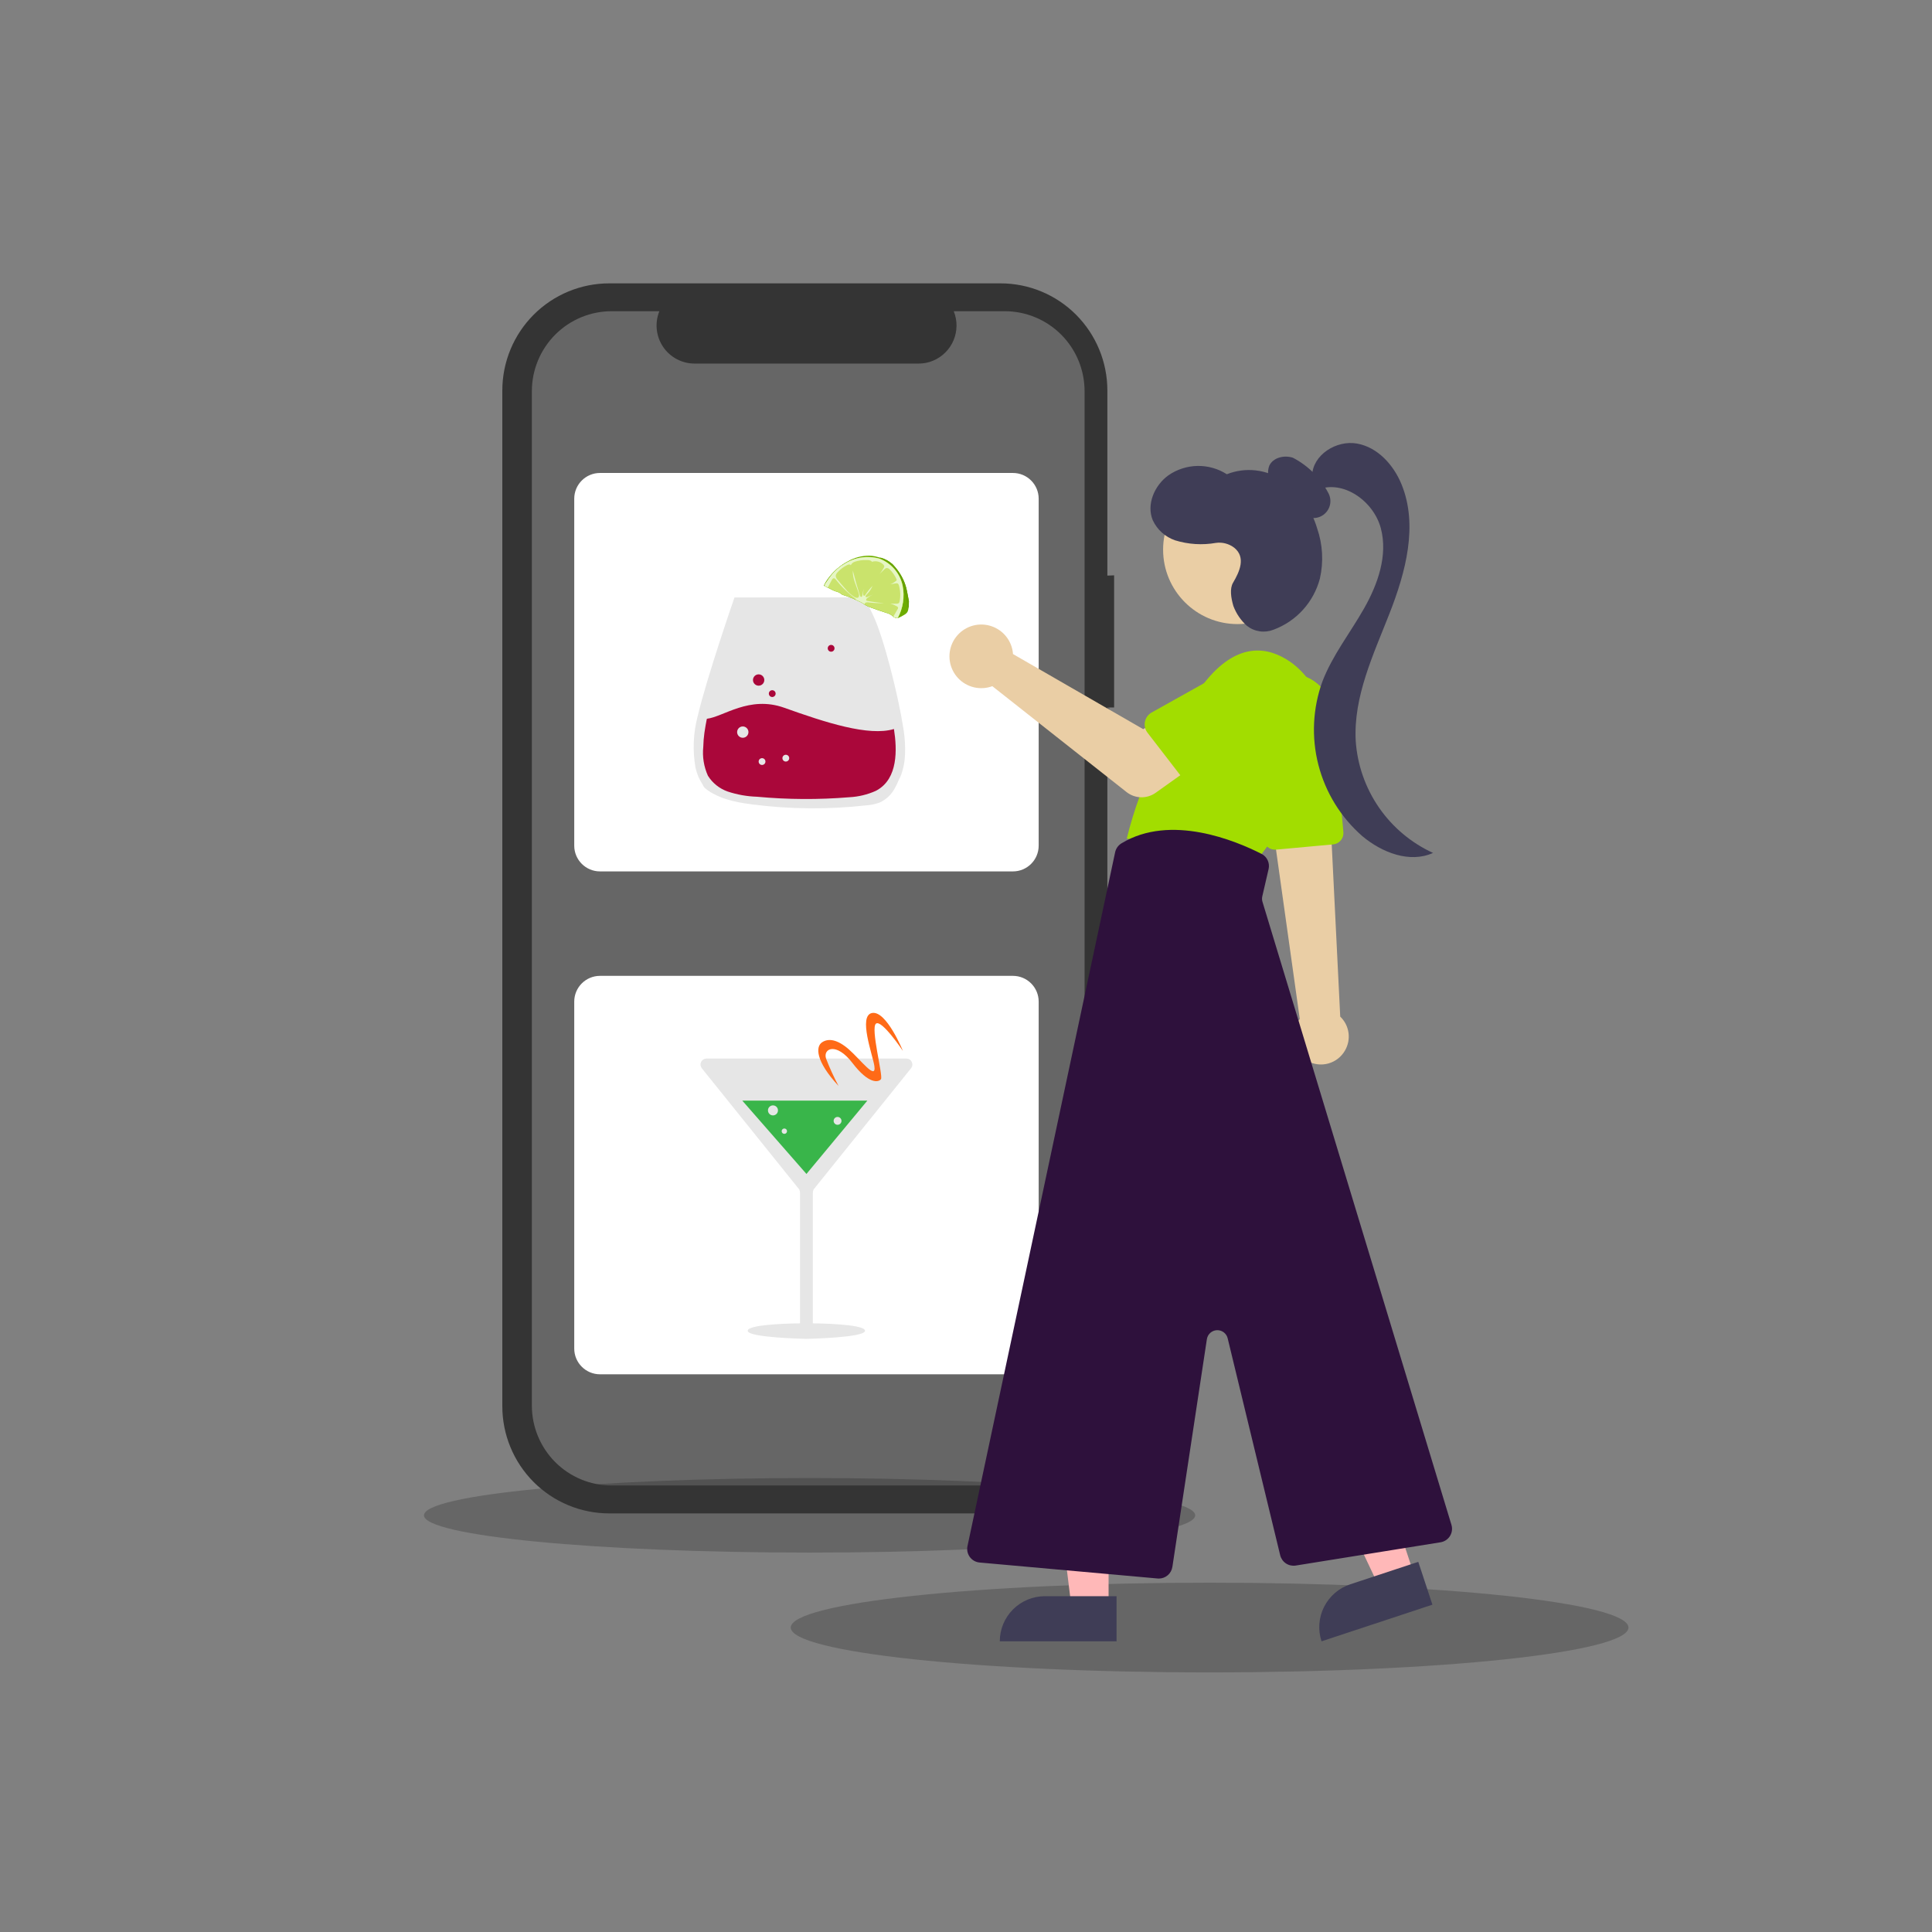 <svg width="300" height="300" viewBox="0 0 300 300" fill="none" xmlns="http://www.w3.org/2000/svg">
<rect x="0" y="0" width="300" height="300" fill="#808080" stroke="none"/>
<path d="M125.712 241.086C158.781 241.086 185.589 238.495 185.589 235.297C185.589 232.1 158.781 229.508 125.712 229.508C92.643 229.508 65.835 232.1 65.835 235.297C65.835 238.495 92.643 241.086 125.712 241.086Z" fill="black" fill-opacity="0.2"/>
<g clip-path="url(#clip0_365_5958)">
<path d="M172.267 90.166H171.235V61.865C171.235 59.713 170.812 57.583 169.991 55.596C169.169 53.608 167.965 51.802 166.447 50.281C164.929 48.76 163.127 47.554 161.144 46.732C159.161 45.909 157.036 45.486 154.89 45.487H95.087C92.941 45.486 90.815 45.909 88.832 46.732C86.849 47.554 85.047 48.76 83.53 50.281C82.012 51.802 80.808 53.608 79.986 55.596C79.165 57.583 78.742 59.713 78.742 61.865V217.127C78.742 221.472 80.464 225.64 83.529 228.713C86.594 231.786 90.752 233.513 95.087 233.513H154.89C159.225 233.513 163.382 231.786 166.448 228.713C169.513 225.64 171.235 221.472 171.235 217.127V110.279H172.267V90.166Z" fill="black" fill-opacity="0.2"/>
<path d="M171.951 89.38V60.634C171.951 56.222 170.203 51.992 167.092 48.872C163.98 45.752 159.76 44 155.359 44H94.601C90.199 44 85.978 45.752 82.865 48.871C79.752 51.991 78.002 56.222 78 60.634V218.357C78 220.543 78.429 222.707 79.264 224.726C80.098 226.746 81.321 228.58 82.862 230.126C84.404 231.671 86.234 232.897 88.248 233.733C90.262 234.57 92.421 235 94.601 235H155.359C159.76 234.998 163.981 233.243 167.092 230.123C170.203 227.002 171.951 222.77 171.951 218.357V109.852H173V89.337L171.951 89.38ZM168.413 218.246C168.414 219.878 168.094 221.493 167.472 223.001C166.85 224.508 165.937 225.878 164.787 227.031C163.636 228.185 162.27 229.099 160.766 229.723C159.263 230.347 157.651 230.667 156.024 230.666H94.976C93.349 230.667 91.737 230.347 90.234 229.723C88.73 229.099 87.364 228.185 86.213 227.031C85.063 225.878 84.15 224.508 83.528 223.001C82.906 221.493 82.586 219.878 82.587 218.246V60.754C82.586 59.122 82.906 57.506 83.528 55.998C84.15 54.49 85.062 53.12 86.213 51.966C87.363 50.812 88.729 49.896 90.233 49.271C91.737 48.647 93.348 48.325 94.976 48.325H102.385C102.022 49.221 101.884 50.193 101.983 51.155C102.083 52.117 102.416 53.039 102.954 53.842C103.492 54.645 104.218 55.302 105.069 55.758C105.92 56.213 106.869 56.453 107.834 56.454H142.638C143.401 56.459 144.158 56.311 144.863 56.018C146.309 55.427 147.461 54.284 148.067 52.842C148.673 51.4 148.683 49.775 148.095 48.325H156.024C157.652 48.325 159.263 48.647 160.767 49.271C162.271 49.896 163.637 50.812 164.787 51.966C165.938 53.12 166.85 54.49 167.472 55.998C168.094 57.506 168.414 59.122 168.413 60.754V218.246Z" fill="#343434"/>
</g>
<path d="M157.285 73.442H93.168C90.959 73.442 89.168 75.233 89.168 77.442V131.311C89.168 133.521 90.959 135.311 93.168 135.311H157.285C159.494 135.311 161.285 133.521 161.285 131.311V77.442C161.285 75.233 159.494 73.442 157.285 73.442Z" fill="white"/>
<path d="M135.583 95.55C134.913 94.12 134.198 92.76 134.198 92.76L114.05 92.775C114.05 92.775 109.825 104.934 108.338 111.195C107.646 113.806 107.529 116.536 107.996 119.196C108.107 119.694 108.264 120.181 108.463 120.651C108.642 121.046 108.85 121.429 109.084 121.794C109.157 121.967 109.25 122.13 109.362 122.28C109.769 122.653 110.223 122.969 110.713 123.221C111.197 123.489 111.701 123.718 112.221 123.906C113.284 124.28 114.38 124.552 115.494 124.72C115.922 124.789 116.35 124.85 116.778 124.906C122.68 125.669 128.653 125.717 134.566 125.05C135.27 125 135.964 124.85 136.626 124.604C137.564 124.167 138.343 123.45 138.856 122.551C139.128 122.102 139.359 121.63 139.546 121.14C139.632 120.926 139.755 120.748 139.841 120.541C139.887 120.432 139.927 120.325 139.966 120.217C140.308 119.231 140.499 118.2 140.532 117.157C140.579 115.936 140.514 114.713 140.337 113.504C140.311 113.321 140.282 113.138 140.251 112.956C139.467 107.995 137.281 99.159 135.583 95.55Z" fill="#E6E6E6"/>
<path d="M136.201 122.691C136.123 122.734 136.043 122.776 135.962 122.819C134.681 123.389 133.307 123.718 131.907 123.792C127.123 124.186 122.314 124.16 117.535 123.716C115.989 123.667 114.459 123.394 112.992 122.907C111.721 122.46 110.64 121.595 109.924 120.454C109.294 119.051 109.045 117.507 109.204 115.978C109.222 115.244 109.281 114.512 109.381 113.785C109.434 113.393 109.498 113.001 109.569 112.611C109.602 112.428 109.637 112.246 109.674 112.064C109.694 111.91 109.726 111.757 109.77 111.607C112.302 111.326 116.34 107.962 121.765 109.896C128.189 112.192 134.913 114.381 138.811 113.201C139.318 116.429 139.432 120.852 136.201 122.691Z" fill="#AA073A"/>
<path d="M117.802 106.472C118.287 106.472 118.681 106.078 118.681 105.593C118.681 105.107 118.287 104.713 117.802 104.713C117.316 104.713 116.922 105.107 116.922 105.593C116.922 106.078 117.316 106.472 117.802 106.472Z" fill="#AA073A"/>
<path d="M115.339 114.561C115.825 114.561 116.219 114.168 116.219 113.682C116.219 113.196 115.825 112.802 115.339 112.802C114.854 112.802 114.46 113.196 114.46 113.682C114.46 114.168 114.854 114.561 115.339 114.561Z" fill="#E6E6E6"/>
<path d="M119.912 108.231C120.203 108.231 120.44 107.995 120.44 107.703C120.44 107.412 120.203 107.176 119.912 107.176C119.62 107.176 119.384 107.412 119.384 107.703C119.384 107.995 119.62 108.231 119.912 108.231Z" fill="#AA073A"/>
<path d="M122.022 118.255C122.313 118.255 122.55 118.018 122.55 117.727C122.55 117.435 122.313 117.199 122.022 117.199C121.73 117.199 121.494 117.435 121.494 117.727C121.494 118.018 121.73 118.255 122.022 118.255Z" fill="#E6E6E6"/>
<path d="M118.33 118.782C118.621 118.782 118.857 118.546 118.857 118.254C118.857 117.963 118.621 117.727 118.33 117.727C118.038 117.727 117.802 117.963 117.802 118.254C117.802 118.546 118.038 118.782 118.33 118.782Z" fill="#E6E6E6"/>
<path d="M129.057 101.196C129.348 101.196 129.584 100.96 129.584 100.668C129.584 100.377 129.348 100.14 129.057 100.14C128.765 100.14 128.529 100.377 128.529 100.668C128.529 100.96 128.765 101.196 129.057 101.196Z" fill="#AA073A"/>
<path d="M131.694 87.14C132.699 86.577 133.832 86.283 134.985 86.285C135.279 86.293 135.572 86.327 135.861 86.384C136.084 86.428 136.297 86.508 136.518 86.555C136.632 86.58 136.748 86.602 136.86 86.634C137.452 86.81 138.001 87.11 138.47 87.513C138.499 87.537 138.531 87.554 138.56 87.578C138.583 87.599 138.605 87.621 138.626 87.645L138.755 87.784C138.84 87.877 138.926 87.971 139.005 88.068C139.2 88.297 139.383 88.535 139.554 88.783C139.724 89.03 139.882 89.285 140.027 89.549C140.17 89.812 140.299 90.082 140.413 90.36C140.525 90.637 140.621 90.921 140.7 91.21C140.797 91.569 140.866 91.934 140.934 92.301C140.967 92.472 140.999 92.643 141.031 92.814C141.063 92.985 141.096 93.156 141.128 93.327C141.136 93.358 141.139 93.39 141.136 93.422C141.132 93.447 141.128 93.471 141.127 93.496C141.127 93.667 141.132 93.846 141.119 94.021C141.106 94.207 141.083 94.392 141.049 94.575C141.028 94.737 140.978 94.893 140.9 95.036C140.781 95.21 140.622 95.353 140.437 95.455C140.118 95.658 139.782 95.833 139.433 95.979C139.221 95.975 139.012 95.927 138.818 95.84C138.717 95.767 138.622 95.684 138.536 95.594C138.261 95.384 137.945 95.233 137.608 95.151C136.821 94.899 136.04 94.631 135.264 94.347C134.959 94.247 134.665 94.114 134.387 93.953C134.234 93.857 134.092 93.742 133.938 93.646C133.764 93.542 133.584 93.45 133.399 93.369C132.674 93.015 131.926 92.711 131.16 92.46C131.006 92.421 130.856 92.363 130.716 92.289C130.582 92.21 130.472 92.097 130.339 92.017C130.122 91.915 129.895 91.836 129.662 91.783C129.469 91.712 129.281 91.626 129.101 91.526L127.928 90.928C128.065 90.61 128.237 90.309 128.441 90.029C129.282 88.823 130.396 87.833 131.694 87.14Z" fill="#6DAC00"/>
<path d="M138.159 87.51C138.83 88.017 139.36 88.688 139.699 89.457C139.8 89.713 139.886 89.976 139.956 90.243C140.012 90.396 140.062 90.55 140.106 90.707C140.183 90.882 140.242 91.065 140.282 91.253C140.325 91.415 140.355 91.58 140.372 91.747V91.762C140.384 91.816 140.391 91.873 140.408 91.925C140.418 91.96 140.441 91.989 140.452 92.024C140.468 92.078 140.482 92.132 140.496 92.186C140.527 92.294 140.555 92.402 140.582 92.51C140.635 92.724 140.684 92.939 140.727 93.156C140.747 93.255 140.766 93.356 140.786 93.456L140.942 94.278C140.95 94.319 140.967 94.369 141.008 94.374C141.049 94.38 141.064 94.352 141.08 94.328C141.092 94.31 141.098 94.288 141.098 94.266C141.108 94.18 141.117 94.1 141.122 94.017C141.135 93.841 141.127 93.667 141.13 93.492C141.131 93.467 141.134 93.442 141.139 93.418C141.141 93.386 141.138 93.354 141.13 93.323C141.099 93.152 141.066 92.981 141.034 92.81C141.001 92.639 140.97 92.468 140.937 92.296C140.869 91.93 140.799 91.565 140.703 91.206C140.624 90.917 140.528 90.633 140.415 90.355C140.301 90.078 140.173 89.808 140.029 89.544C139.885 89.281 139.727 89.026 139.556 88.779C139.385 88.531 139.202 88.293 139.007 88.064C138.926 87.967 138.843 87.873 138.757 87.78L138.628 87.641C138.607 87.617 138.585 87.595 138.562 87.573C138.534 87.549 138.502 87.532 138.472 87.508C138.004 87.105 137.455 86.806 136.862 86.63C136.787 86.608 136.711 86.592 136.635 86.576C137.179 86.824 137.691 87.138 138.159 87.51V87.51Z" fill="#66A100"/>
<path d="M129.272 89.099C129.358 88.995 129.453 88.894 129.549 88.797C129.58 88.765 129.612 88.734 129.645 88.703C129.658 88.692 129.67 88.681 129.681 88.668C129.686 88.663 129.689 88.657 129.694 88.653C129.698 88.65 129.702 88.648 129.706 88.646C129.718 88.64 129.729 88.633 129.739 88.625C129.765 88.603 129.789 88.58 129.813 88.557L129.999 88.377C130.025 88.348 130.054 88.322 130.085 88.299L130.116 88.284C130.135 88.272 130.152 88.258 130.167 88.242C130.218 88.19 130.272 88.141 130.329 88.094C130.414 88.028 130.5 87.965 130.585 87.903C130.756 87.781 130.938 87.668 131.121 87.561C131.917 87.051 132.812 86.715 133.748 86.575C134.683 86.434 135.637 86.494 136.548 86.749C137.45 87.087 138.252 87.647 138.881 88.377C139.51 89.106 139.945 89.983 140.145 90.925C140.492 92.642 140.226 94.425 139.393 95.966C139.196 95.962 139.001 95.917 138.822 95.832C138.721 95.759 138.626 95.677 138.54 95.587C138.265 95.376 137.949 95.225 137.612 95.143C136.825 94.891 136.044 94.623 135.267 94.339C134.962 94.239 134.669 94.107 134.391 93.945C134.238 93.849 134.095 93.734 133.941 93.639C133.768 93.535 133.588 93.442 133.403 93.362C132.678 93.007 131.93 92.703 131.164 92.452C131.009 92.413 130.86 92.356 130.72 92.281C130.586 92.202 130.476 92.089 130.342 92.01C130.126 91.907 129.899 91.829 129.666 91.775C129.473 91.704 129.285 91.618 129.105 91.519L128.027 90.965C128.034 90.928 128.044 90.891 128.057 90.855C128.082 90.781 128.115 90.709 128.153 90.64C128.185 90.576 128.223 90.515 128.269 90.459C128.29 90.439 128.309 90.417 128.326 90.394L128.395 90.291C128.486 90.153 128.578 90.016 128.673 89.88C128.86 89.619 129.057 89.355 129.272 89.099Z" stroke="#95CD18" stroke-width="0.043" stroke-miterlimit="10"/>
<path d="M129.272 89.099C129.358 88.995 129.453 88.894 129.548 88.797C129.58 88.765 129.612 88.734 129.645 88.703C129.658 88.692 129.67 88.681 129.681 88.668C129.686 88.663 129.689 88.657 129.694 88.653C129.697 88.65 129.701 88.648 129.706 88.646C129.718 88.64 129.729 88.633 129.739 88.625C129.765 88.603 129.789 88.58 129.813 88.557L129.999 88.377C130.025 88.348 130.054 88.322 130.085 88.299L130.116 88.284C130.134 88.272 130.152 88.258 130.167 88.242C130.218 88.19 130.272 88.141 130.329 88.094C130.414 88.028 130.5 87.965 130.585 87.903C130.756 87.781 130.938 87.668 131.121 87.561C131.917 87.051 132.812 86.715 133.747 86.575C134.683 86.434 135.637 86.494 136.548 86.749C137.45 87.087 138.252 87.647 138.881 88.377C139.509 89.106 139.944 89.983 140.145 90.925C140.492 92.642 140.226 94.425 139.393 95.966C139.195 95.962 139.001 95.917 138.822 95.832C138.783 95.808 138.747 95.781 138.714 95.751L139.391 94.576C139.432 94.519 139.455 94.452 139.457 94.383C139.451 94.268 139.342 94.189 139.241 94.134C138.925 93.958 138.588 93.824 138.237 93.737C138.547 93.743 138.857 93.746 139.168 93.746C139.243 93.755 139.319 93.75 139.392 93.729C139.464 93.709 139.532 93.673 139.591 93.626C139.649 93.55 139.685 93.46 139.696 93.365C139.855 92.545 139.816 91.699 139.583 90.898C139.562 90.777 139.495 90.67 139.396 90.599C139.296 90.56 139.186 90.554 139.083 90.585L138.238 90.735C138.56 90.607 138.859 90.43 139.125 90.21C139.18 90.174 139.219 90.12 139.236 90.057C139.239 89.996 139.222 89.936 139.187 89.886C138.93 89.33 138.574 88.826 138.135 88.399C138.067 88.325 137.982 88.27 137.888 88.237C137.794 88.205 137.693 88.197 137.594 88.213C137.501 88.251 137.418 88.309 137.351 88.384L136.593 89.104C136.847 88.816 137.063 88.498 137.239 88.157C137.283 88.086 137.307 88.005 137.308 87.921C137.292 87.83 137.246 87.746 137.177 87.684C136.95 87.45 136.664 87.284 136.348 87.205C136.033 87.126 135.702 87.136 135.392 87.235C135.248 86.99 134.91 86.963 134.622 86.967C133.97 86.932 133.317 87.023 132.7 87.236C132.569 87.279 132.45 87.349 132.348 87.442C132.246 87.534 132.165 87.647 132.11 87.773C132.032 87.591 131.763 87.637 131.586 87.723C131.002 88.006 130.479 88.4 130.046 88.884C129.897 89.022 129.799 89.207 129.771 89.409C129.79 89.643 129.893 89.862 130.061 90.025C130.453 90.504 130.854 90.975 131.266 91.437C131.669 91.928 132.143 92.355 132.673 92.704C132.858 92.813 133.106 92.9 133.272 92.766C133.438 92.632 133.407 92.366 133.345 92.156C133.003 90.971 132.352 89.828 132.426 88.596C132.756 89.892 133.122 91.177 133.525 92.451C133.564 92.572 133.652 92.722 133.774 92.686C133.871 92.656 133.892 92.529 133.9 92.429C133.93 92.065 134.032 91.71 134.2 91.385C134.085 91.64 134.019 91.915 134.007 92.195C134.001 92.339 134.068 92.537 134.21 92.512C134.281 92.5 134.328 92.434 134.367 92.374C134.698 91.87 135.074 91.398 135.49 90.963C135.277 91.473 134.965 91.936 134.572 92.325C134.503 92.382 134.45 92.455 134.418 92.538C134.411 92.558 134.408 92.58 134.41 92.602C134.412 92.624 134.418 92.645 134.428 92.664C134.439 92.684 134.453 92.701 134.47 92.715C134.487 92.728 134.506 92.739 134.527 92.745C134.569 92.746 134.61 92.737 134.646 92.717L135.546 92.326C135.225 92.47 134.924 92.656 134.652 92.878C134.543 92.964 134.432 93.127 134.526 93.232C134.569 93.272 134.624 93.296 134.682 93.301C135.542 93.472 136.412 93.588 137.287 93.65C136.494 93.681 135.701 93.645 134.914 93.545C134.743 93.505 134.563 93.519 134.401 93.586C134.355 93.612 134.317 93.65 134.289 93.694C134.261 93.739 134.243 93.79 134.239 93.842C134.14 93.772 134.042 93.7 133.939 93.636C133.766 93.532 133.586 93.44 133.401 93.359C133.217 93.273 133.034 93.188 132.851 93.107C132.876 93.079 132.895 93.046 132.906 93.011C131.737 92.158 130.692 91.148 129.8 90.009C129.714 89.903 129.615 89.785 129.48 89.787C129.327 89.787 129.223 89.943 129.153 90.078C128.946 90.462 128.74 90.846 128.535 91.23L128.021 90.968C128.029 90.93 128.039 90.894 128.051 90.858C128.077 90.783 128.109 90.711 128.148 90.643C128.179 90.578 128.218 90.517 128.263 90.461C128.284 90.441 128.303 90.419 128.321 90.396L128.389 90.294C128.481 90.156 128.573 90.019 128.668 89.883C128.86 89.619 129.056 89.355 129.272 89.099Z" stroke="#95CD18" stroke-width="0.043" stroke-miterlimit="10"/>
<path d="M129.272 89.099C129.358 88.995 129.453 88.894 129.549 88.797C129.58 88.765 129.612 88.734 129.645 88.703C129.658 88.692 129.67 88.681 129.681 88.668C129.686 88.663 129.689 88.657 129.694 88.653C129.698 88.65 129.702 88.648 129.706 88.646C129.718 88.64 129.729 88.633 129.739 88.625C129.765 88.603 129.789 88.58 129.813 88.557L129.999 88.377C130.025 88.348 130.054 88.322 130.085 88.299L130.116 88.284C130.135 88.272 130.152 88.258 130.167 88.242C130.218 88.19 130.272 88.141 130.329 88.094C130.414 88.028 130.5 87.965 130.585 87.903C130.756 87.781 130.938 87.668 131.121 87.561C131.917 87.051 132.812 86.715 133.748 86.575C134.683 86.434 135.637 86.494 136.548 86.749C137.45 87.087 138.252 87.647 138.881 88.377C139.51 89.106 139.945 89.983 140.145 90.925C140.492 92.642 140.226 94.425 139.393 95.966C139.196 95.962 139.001 95.917 138.822 95.832C138.721 95.759 138.626 95.677 138.54 95.587C138.265 95.376 137.949 95.225 137.612 95.143C136.825 94.891 136.044 94.623 135.267 94.339C134.962 94.239 134.669 94.107 134.391 93.945C134.238 93.849 134.095 93.734 133.941 93.639C133.768 93.535 133.588 93.442 133.403 93.362C132.678 93.007 131.93 92.703 131.164 92.452C131.009 92.413 130.86 92.356 130.72 92.281C130.586 92.202 130.476 92.089 130.342 92.01C130.126 91.907 129.899 91.829 129.666 91.775C129.473 91.704 129.285 91.618 129.105 91.519L128.027 90.965C128.034 90.928 128.044 90.891 128.057 90.855C128.082 90.781 128.115 90.709 128.153 90.64C128.185 90.576 128.223 90.515 128.269 90.459C128.29 90.439 128.309 90.417 128.326 90.394L128.395 90.291C128.486 90.153 128.578 90.016 128.673 89.88C128.86 89.619 129.057 89.355 129.272 89.099Z" fill="#CAE36C"/>
<path d="M129.272 89.099C129.358 88.995 129.453 88.894 129.548 88.797C129.58 88.765 129.612 88.734 129.645 88.703C129.658 88.692 129.67 88.681 129.681 88.668C129.686 88.663 129.689 88.657 129.694 88.653C129.697 88.65 129.701 88.648 129.706 88.646C129.718 88.64 129.729 88.633 129.739 88.625C129.765 88.603 129.789 88.58 129.813 88.557L129.999 88.377C130.025 88.348 130.054 88.322 130.085 88.299L130.116 88.284C130.134 88.272 130.152 88.258 130.167 88.242C130.218 88.19 130.272 88.141 130.329 88.094C130.414 88.028 130.5 87.965 130.585 87.903C130.756 87.781 130.938 87.668 131.121 87.561C131.917 87.051 132.812 86.715 133.747 86.575C134.683 86.434 135.637 86.494 136.548 86.749C137.45 87.087 138.252 87.647 138.881 88.377C139.509 89.106 139.944 89.983 140.145 90.925C140.492 92.642 140.226 94.425 139.393 95.966C139.195 95.962 139.001 95.917 138.822 95.832C138.783 95.808 138.747 95.781 138.714 95.751L139.391 94.576C139.432 94.519 139.455 94.452 139.457 94.383C139.451 94.268 139.342 94.189 139.241 94.134C138.925 93.958 138.588 93.824 138.237 93.737C138.547 93.743 138.857 93.746 139.168 93.746C139.243 93.755 139.319 93.75 139.392 93.729C139.464 93.709 139.532 93.673 139.591 93.626C139.649 93.55 139.685 93.46 139.696 93.365C139.855 92.545 139.816 91.699 139.583 90.898C139.562 90.777 139.495 90.67 139.396 90.599C139.296 90.56 139.186 90.554 139.083 90.585L138.238 90.735C138.56 90.607 138.859 90.43 139.125 90.21C139.18 90.174 139.219 90.12 139.236 90.057C139.239 89.996 139.222 89.936 139.187 89.886C138.93 89.33 138.574 88.826 138.135 88.399C138.067 88.325 137.982 88.27 137.888 88.237C137.794 88.205 137.693 88.197 137.594 88.213C137.501 88.251 137.418 88.309 137.351 88.384L136.593 89.104C136.847 88.816 137.063 88.498 137.239 88.157C137.283 88.086 137.307 88.005 137.308 87.921C137.292 87.83 137.246 87.746 137.177 87.684C136.95 87.45 136.664 87.284 136.348 87.205C136.033 87.126 135.702 87.136 135.392 87.235C135.248 86.99 134.91 86.963 134.622 86.967C133.97 86.932 133.317 87.023 132.7 87.236C132.569 87.279 132.45 87.349 132.348 87.442C132.246 87.534 132.165 87.647 132.11 87.773C132.032 87.591 131.763 87.637 131.586 87.723C131.002 88.006 130.479 88.4 130.046 88.884C129.897 89.022 129.799 89.207 129.771 89.409C129.79 89.643 129.893 89.862 130.061 90.025C130.453 90.504 130.854 90.975 131.266 91.437C131.669 91.928 132.143 92.355 132.673 92.704C132.858 92.813 133.106 92.9 133.272 92.766C133.438 92.632 133.407 92.366 133.345 92.156C133.003 90.971 132.352 89.828 132.426 88.596C132.756 89.892 133.122 91.177 133.525 92.451C133.564 92.572 133.652 92.722 133.774 92.686C133.871 92.656 133.892 92.529 133.9 92.429C133.93 92.065 134.032 91.71 134.2 91.385C134.085 91.64 134.019 91.915 134.007 92.195C134.001 92.339 134.068 92.537 134.21 92.512C134.281 92.5 134.328 92.434 134.367 92.374C134.698 91.87 135.074 91.398 135.49 90.963C135.277 91.473 134.965 91.936 134.572 92.325C134.503 92.382 134.45 92.455 134.418 92.538C134.411 92.558 134.408 92.58 134.41 92.602C134.412 92.624 134.418 92.645 134.428 92.664C134.439 92.684 134.453 92.701 134.47 92.715C134.487 92.728 134.506 92.739 134.527 92.745C134.569 92.746 134.61 92.737 134.646 92.717L135.546 92.326C135.225 92.47 134.924 92.656 134.652 92.878C134.543 92.964 134.432 93.127 134.526 93.232C134.569 93.272 134.624 93.296 134.682 93.301C135.542 93.472 136.412 93.588 137.287 93.65C136.494 93.681 135.701 93.645 134.914 93.545C134.743 93.505 134.563 93.519 134.401 93.586C134.355 93.612 134.317 93.65 134.289 93.694C134.261 93.739 134.243 93.79 134.239 93.842C134.14 93.772 134.042 93.7 133.939 93.636C133.766 93.532 133.586 93.44 133.401 93.359C133.217 93.273 133.034 93.188 132.851 93.107C132.876 93.079 132.895 93.046 132.906 93.011C131.737 92.158 130.692 91.148 129.8 90.009C129.714 89.903 129.615 89.785 129.48 89.787C129.327 89.787 129.223 89.943 129.153 90.078C128.946 90.462 128.74 90.846 128.535 91.23L128.021 90.968C128.029 90.93 128.039 90.894 128.051 90.858C128.077 90.783 128.109 90.711 128.148 90.643C128.179 90.578 128.218 90.517 128.263 90.461C128.284 90.441 128.303 90.419 128.321 90.396L128.389 90.294C128.481 90.156 128.573 90.019 128.668 89.883C128.86 89.619 129.056 89.355 129.272 89.099Z" fill="#E6F6C5"/>
<path d="M157.285 151.531H93.168C90.959 151.531 89.168 153.322 89.168 155.531V209.4C89.168 211.609 90.959 213.4 93.168 213.4H157.285C159.494 213.4 161.285 211.609 161.285 209.4V155.531C161.285 153.322 159.494 151.531 157.285 151.531Z" fill="white"/>
<path d="M125.225 164.368H140.739C140.913 164.368 141.083 164.417 141.231 164.509C141.379 164.601 141.498 164.732 141.575 164.888C141.651 165.044 141.683 165.219 141.666 165.392C141.649 165.565 141.583 165.73 141.477 165.868L126.335 184.698C126.254 184.876 126.213 185.069 126.215 185.265V205.489C126.215 205.489 134.238 205.53 134.324 206.628C134.409 207.726 125.214 207.897 125.214 207.897C125.214 207.897 116.016 207.726 116.103 206.628C116.189 205.53 124.23 205.489 124.23 205.489V185.265C124.232 185.069 124.191 184.876 124.11 184.698L108.968 165.87C108.862 165.732 108.797 165.567 108.779 165.394C108.762 165.221 108.794 165.047 108.871 164.891C108.948 164.734 109.067 164.603 109.215 164.511C109.363 164.419 109.533 164.371 109.707 164.371L125.225 164.368Z" fill="#E6E6E6"/>
<path d="M115.263 170.903H134.683L125.225 182.291L115.263 170.903Z" fill="#39B54A"/>
<path d="M130.211 168.626C129.475 167.249 128.826 165.827 128.268 164.368C127.767 162.833 129.823 161.738 132.374 165.071C134.925 168.403 136.429 168.07 136.795 167.57C137.161 167.071 135.137 159.614 136.025 158.946C136.913 158.278 140.203 163.183 140.203 163.183C140.203 163.183 137.647 156.906 135.425 157.294C133.202 157.683 135.544 163.92 135.772 165.53C136.107 167.886 133.591 164.503 131.815 162.951C130.038 161.4 128.649 161.182 127.648 161.85C126.646 162.517 126.6 164.737 130.211 168.626Z" fill="#FF6A17"/>
<path d="M120.027 173.199C120.456 173.199 120.804 172.85 120.804 172.421C120.804 171.991 120.456 171.643 120.027 171.643C119.597 171.643 119.249 171.991 119.249 172.421C119.249 172.85 119.597 173.199 120.027 173.199Z" fill="#E6E6E6"/>
<path d="M121.793 176.066C122.023 176.066 122.209 175.88 122.209 175.65C122.209 175.42 122.023 175.233 121.793 175.233C121.563 175.233 121.376 175.42 121.376 175.65C121.376 175.88 121.563 176.066 121.793 176.066Z" fill="#E6E6E6"/>
<path d="M130.056 174.658C130.393 174.658 130.666 174.385 130.666 174.048C130.666 173.711 130.393 173.438 130.056 173.438C129.719 173.438 129.446 173.711 129.446 174.048C129.446 174.385 129.719 174.658 130.056 174.658Z" fill="#E6E6E6"/>
<path d="M187.828 259.69C223.748 259.69 252.868 256.571 252.868 252.724C252.868 248.878 223.748 245.759 187.828 245.759C151.907 245.759 122.787 248.878 122.787 252.724C122.787 256.571 151.907 259.69 187.828 259.69Z" fill="black" fill-opacity="0.2"/>
<path d="M208.853 163.117C208.291 164.108 207.359 164.835 206.26 165.139C205.162 165.442 203.988 165.297 202.997 164.734C202.006 164.172 201.278 163.24 200.975 162.141C200.672 161.043 200.817 159.869 201.379 158.878L201.395 158.852L201.424 158.803C201.543 158.601 201.679 158.409 201.828 158.229L198.215 132.47L198.106 131.7L197.372 126.443L197.263 125.685L197.664 125.704L204.666 126.025L206.543 126.11L206.778 130.901L208.11 157.859C208.806 158.525 209.258 159.405 209.393 160.359C209.528 161.313 209.338 162.284 208.853 163.117V163.117Z" fill="#EACEA5"/>
<path d="M198.127 131.932L207.018 131.116C207.479 131.072 207.904 130.848 208.2 130.492C208.497 130.137 208.641 129.678 208.601 129.217L206.954 110.727C206.795 108.946 205.936 107.301 204.564 106.154C203.192 105.007 201.421 104.452 199.64 104.61C197.859 104.769 196.214 105.629 195.067 107.001C193.92 108.372 193.364 110.144 193.523 111.925C193.534 112.052 193.55 112.181 193.569 112.305L196.234 130.441C196.296 130.856 196.504 131.236 196.822 131.511C197.139 131.785 197.545 131.937 197.965 131.938C198.019 131.94 198.073 131.938 198.127 131.932V131.932Z" fill="#A2DD00"/>
<path d="M204.869 116.995C205.769 114.448 205.81 111.677 204.988 109.103C204.166 106.53 202.525 104.297 200.315 102.743C196.962 100.448 192.374 99.625 187.434 105.506C181.455 112.687 177.19 121.136 174.964 130.211L195.197 133.504C195.197 133.504 202.076 125.094 204.869 116.995Z" fill="#A2DD00"/>
<path d="M172.14 249.506H166.373L163.628 227.254H172.143L172.14 249.506Z" fill="#FFB8B8"/>
<path d="M155.247 254.861H173.378V247.856H162.252C160.394 247.856 158.613 248.594 157.299 249.908C155.985 251.222 155.247 253.003 155.247 254.861V254.861Z" fill="#3F3D56"/>
<path d="M219.569 244.474L214.094 246.284L204.504 226.019L212.588 223.347L219.569 244.474Z" fill="#FFB8B8"/>
<path d="M205.211 254.861L222.426 249.172L220.228 242.52L209.66 246.012C208.787 246.301 207.979 246.759 207.282 247.36C206.586 247.961 206.014 248.693 205.601 249.515C205.187 250.336 204.94 251.231 204.872 252.149C204.805 253.066 204.919 253.988 205.207 254.861H205.211Z" fill="#3F3D56"/>
<path d="M192.165 96.909C198.548 96.909 203.722 91.734 203.722 85.351C203.722 78.968 198.548 73.794 192.165 73.794C185.782 73.794 180.607 78.968 180.607 85.351C180.607 91.734 185.782 96.909 192.165 96.909Z" fill="#EACEA5"/>
<path d="M182.046 243.312L187.402 207.952C187.459 207.574 187.645 207.228 187.929 206.972C188.213 206.717 188.577 206.568 188.959 206.551C189.34 206.534 189.716 206.651 190.021 206.88C190.326 207.11 190.542 207.439 190.632 207.81L198.79 241.508C198.92 242.024 199.237 242.473 199.68 242.768C200.123 243.062 200.659 243.181 201.185 243.101L223.689 239.484C224.244 239.395 224.74 239.089 225.069 238.634C225.398 238.18 225.534 237.613 225.445 237.058V237.058C225.429 236.964 225.408 236.871 225.38 236.779L196.037 140.033C195.953 139.758 195.943 139.466 196.008 139.186L196.985 134.952C197.092 134.492 197.042 134.01 196.844 133.583C196.646 133.155 196.31 132.806 195.89 132.591C191.894 130.553 181.774 126.314 174.136 130.956C173.888 131.108 173.674 131.308 173.505 131.545C173.337 131.782 173.219 132.05 173.157 132.334L150.23 240.077C150.172 240.349 150.169 240.63 150.219 240.903C150.27 241.177 150.374 241.437 150.525 241.671C150.677 241.904 150.873 242.105 151.102 242.263C151.331 242.42 151.589 242.531 151.861 242.589V242.589C151.944 242.607 152.028 242.62 152.112 242.627L179.761 245.108C179.824 245.113 179.886 245.117 179.95 245.117C180.455 245.116 180.944 244.934 181.327 244.605C181.711 244.275 181.964 243.82 182.042 243.32L182.046 243.312Z" fill="#2E113C"/>
<path d="M199.829 77.186C198.958 76.661 198.185 75.989 197.544 75.199C197.228 74.8 197.02 74.327 196.94 73.824C196.86 73.321 196.911 72.806 197.088 72.329C197.672 71.041 199.407 70.635 200.751 71.072C203.119 72.298 205.05 74.224 206.282 76.588C206.577 77.15 206.659 77.799 206.514 78.416C206.368 79.033 206.004 79.577 205.49 79.947C204.975 80.317 204.344 80.489 203.713 80.431C203.081 80.373 202.492 80.089 202.053 79.631C201.143 78.809 200.418 77.804 199.924 76.682L199.829 77.186Z" fill="#3F3D56"/>
<path d="M203.743 73.892C203.806 70.635 207.518 68.3 210.724 68.877C213.931 69.453 216.394 72.188 217.627 75.202C220.233 81.571 218.276 88.838 215.766 95.248C213.255 101.658 210.148 108.16 210.514 115.031C210.762 118.745 212.008 122.324 214.121 125.389C216.235 128.453 219.137 130.89 222.521 132.442C218.903 134.082 214.578 132.388 211.538 129.832C208.204 126.92 205.828 123.068 204.723 118.781C203.618 114.494 203.835 109.973 205.345 105.812C206.905 101.75 209.657 98.277 211.804 94.492C213.951 90.708 215.528 86.249 214.419 82.042C213.31 77.835 208.591 74.428 204.557 76.053L203.743 73.892Z" fill="#3F3D56"/>
<path d="M191.471 90.48C192.479 88.777 193.495 86.544 191.654 85.053C191.253 84.745 190.795 84.519 190.306 84.39C189.818 84.26 189.308 84.23 188.807 84.3C186.689 84.671 184.514 84.533 182.46 83.9C181.706 83.64 181.013 83.232 180.42 82.699C179.827 82.166 179.347 81.52 179.008 80.798C177.973 78.34 179.27 75.353 181.439 73.799C182.766 72.883 184.334 72.379 185.946 72.35C187.558 72.322 189.142 72.77 190.501 73.639C191.933 73.072 193.484 72.868 195.014 73.046C196.544 73.224 198.006 73.778 199.27 74.658C201.79 76.461 203.636 79.052 204.518 82.022C205.392 84.536 205.543 87.245 204.952 89.841C204.477 91.646 203.574 93.31 202.32 94.693C201.065 96.075 199.496 97.135 197.745 97.783C197.063 98.052 196.322 98.137 195.597 98.029C194.872 97.922 194.188 97.626 193.613 97.171C192.679 96.333 191.961 95.281 191.521 94.106C191.138 92.819 190.932 91.389 191.471 90.48Z" fill="#3F3D56"/>
<path d="M157.186 100.791C157.243 101.045 157.281 101.302 157.298 101.561L177.512 113.221L182.425 110.393L187.662 117.25L179.45 123.104C178.786 123.577 177.987 123.822 177.172 123.802C176.358 123.782 175.572 123.498 174.932 122.993L154.088 106.55C153.172 106.89 152.175 106.95 151.225 106.723C150.274 106.496 149.412 105.992 148.748 105.276C148.084 104.559 147.647 103.661 147.493 102.696C147.338 101.731 147.474 100.742 147.882 99.854C148.29 98.966 148.952 98.219 149.784 97.707C150.617 97.195 151.583 96.942 152.559 96.979C153.536 97.016 154.479 97.342 155.271 97.915C156.062 98.489 156.666 99.284 157.005 100.2V100.2C157.077 100.392 157.136 100.589 157.183 100.789L157.186 100.791Z" fill="#EACEA5"/>
<path d="M178.185 113.778L184.718 122.247C185.062 122.691 185.568 122.981 186.125 123.052C186.682 123.124 187.244 122.971 187.689 122.628C187.77 122.565 187.846 122.496 187.918 122.422L195.313 114.742C195.933 114.281 196.456 113.702 196.852 113.039C197.248 112.376 197.509 111.641 197.621 110.877C197.733 110.112 197.694 109.334 197.505 108.585C197.316 107.836 196.981 107.131 196.52 106.512C196.059 105.892 195.48 105.369 194.817 104.973C194.154 104.577 193.419 104.316 192.655 104.204C191.891 104.092 191.112 104.131 190.363 104.32C189.614 104.509 188.91 104.844 188.29 105.305V105.305C188.227 105.352 188.163 105.402 188.102 105.451L178.826 110.638C178.583 110.774 178.37 110.956 178.197 111.174C178.025 111.392 177.898 111.643 177.822 111.91C177.747 112.178 177.724 112.458 177.757 112.734C177.79 113.01 177.876 113.277 178.012 113.519V113.519C178.063 113.609 178.12 113.695 178.183 113.776L178.185 113.778Z" fill="#A2DD00"/>
<defs>
<clipPath id="clip0_365_5958">
<rect width="95" height="191" fill="white" transform="translate(78 44)"/>
</clipPath>
</defs>
</svg>
